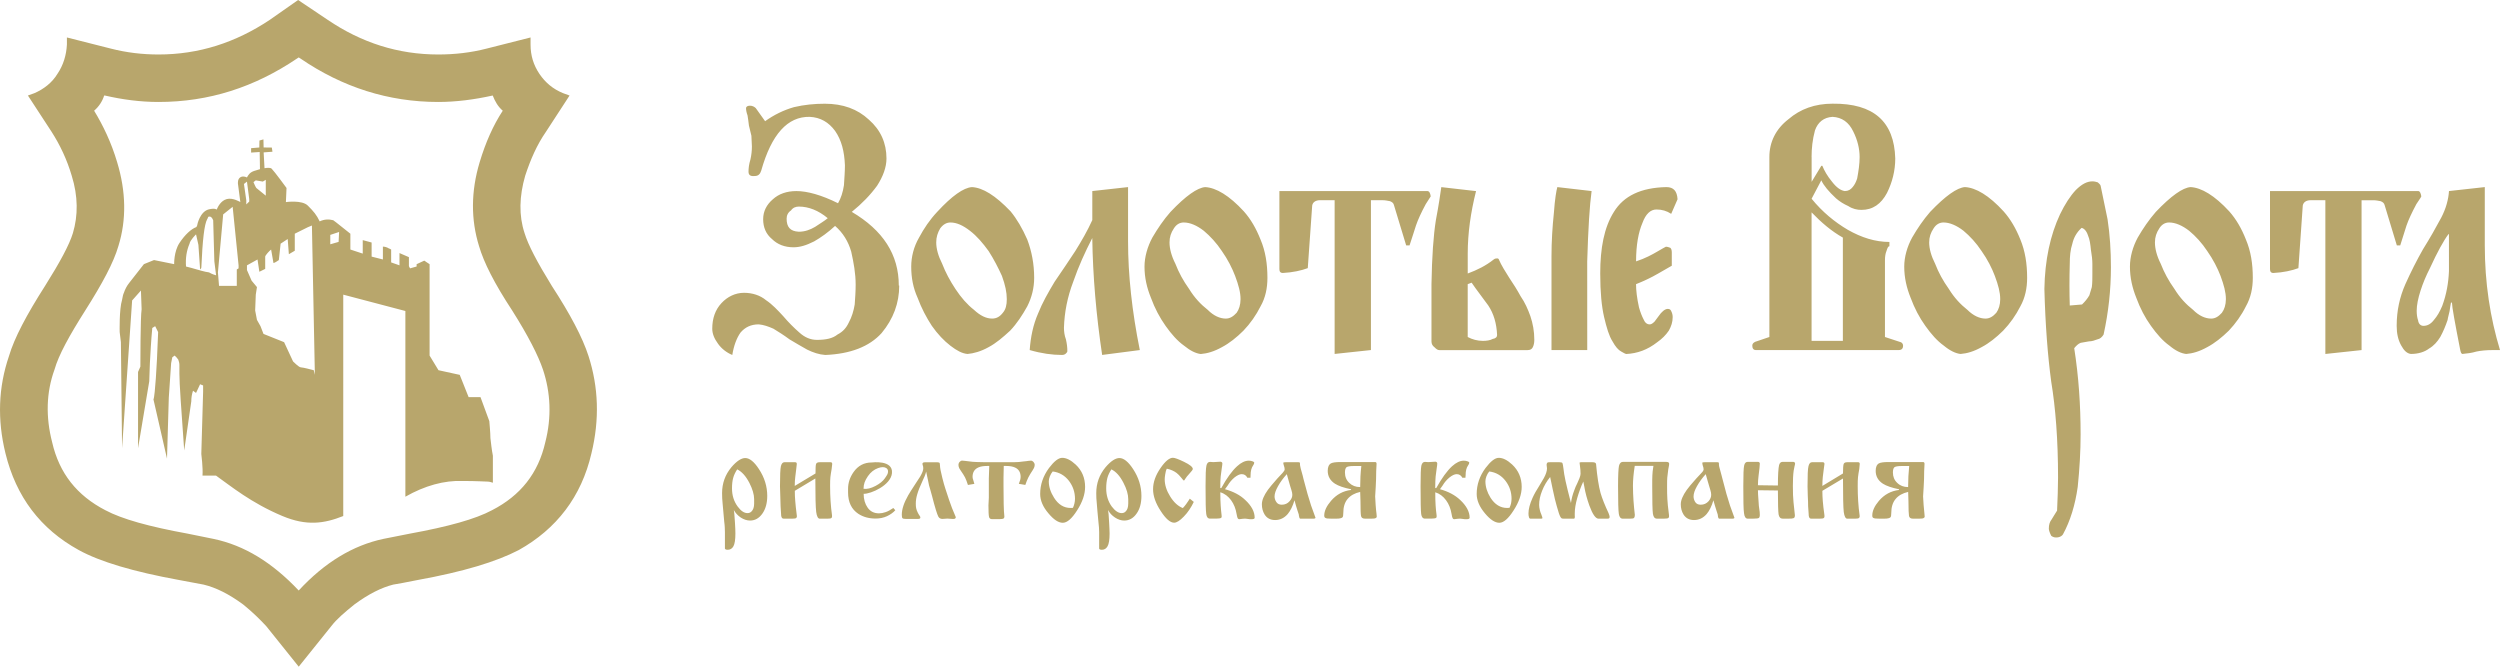 <?xml version="1.0" encoding="utf-8"?>
<!-- Generator: Adobe Illustrator 15.0.0, SVG Export Plug-In . SVG Version: 6.00 Build 0)  -->
<!DOCTYPE svg PUBLIC "-//W3C//DTD SVG 1.1//EN" "http://www.w3.org/Graphics/SVG/1.1/DTD/svg11.dtd">
<svg version="1.1" id="Слой_1" xmlns="http://www.w3.org/2000/svg" xmlns:xlink="http://www.w3.org/1999/xlink" x="0px" y="0px"
	 width="225px" height="60px" viewBox="-12.5 -2.5 225 60" enable-background="new -12.5 -2.5 225 60" xml:space="preserve">
<path fill="#B8A66C" d="M167.826,16.525c-1.313-1.439-2.505-2.137-3.481-2.187c-0.705,0.05-1.759,0.79-3.13,2.23
	c-0.613,0.704-1.142,1.483-1.623,2.313c-0.448,0.823-0.71,1.746-0.71,2.614c0,1.012,0.221,1.924,0.572,2.798
	c0.358,0.961,0.792,1.79,1.326,2.533c0.528,0.741,1.058,1.351,1.672,1.788c0.529,0.442,1.062,0.699,1.499,0.743
	c0.573-0.044,1.194-0.221,1.897-0.616c0.666-0.347,1.321-0.873,1.938-1.483c0.622-0.648,1.147-1.396,1.547-2.188
	c0.433-0.777,0.609-1.651,0.609-2.563c0-1.27-0.177-2.406-0.609-3.45C168.93,18.052,168.449,17.229,167.826,16.525z M167.167,25.651
	c-0.304,0.347-0.62,0.522-0.971,0.522c-0.526,0-1.097-0.257-1.63-0.786c-0.615-0.484-1.187-1.093-1.668-1.879
	c-0.531-0.741-0.931-1.482-1.236-2.27c-0.354-0.697-0.536-1.357-0.536-1.917c0-0.483,0.134-0.873,0.4-1.27
	c0.221-0.351,0.527-0.528,0.889-0.528c0.564,0,1.187,0.271,1.801,0.747c0.573,0.478,1.146,1.094,1.63,1.83
	c0.528,0.747,0.927,1.532,1.188,2.229c0.312,0.832,0.485,1.479,0.485,2.095C167.519,24.948,167.384,25.343,167.167,25.651z
	 M125.456,28.743c0.082-0.168,0.132-0.388,0.132-0.653c0-0.78-0.132-1.479-0.354-2.138c-0.219-0.608-0.482-1.219-0.878-1.79
	c-0.307-0.563-0.662-1.129-1.018-1.652c-0.348-0.564-0.703-1.092-0.963-1.704c-0.045-0.049-0.089-0.049-0.133-0.049
	c-0.089,0-0.178,0-0.305,0.094c-0.71,0.566-1.502,0.955-2.341,1.264v-1.791c0-1.83,0.265-3.708,0.748-5.625l-3.127-0.358
	c-0.088,0.615-0.222,1.578-0.488,2.973c-0.216,1.352-0.355,3.273-0.396,5.764v5.148c0,0.22,0.09,0.396,0.266,0.521
	c0.177,0.183,0.305,0.263,0.44,0.263h7.937C125.233,29.006,125.366,28.926,125.456,28.743z M121.845,28.003
	c-0.222,0.131-0.577,0.176-0.887,0.176c-0.482,0-0.965-0.131-1.364-0.348v-4.758l0.354-0.131c0.439,0.654,0.963,1.307,1.498,2.054
	c0.489,0.735,0.749,1.615,0.792,2.658C122.24,27.831,122.106,27.964,121.845,28.003z M37.162,23.228
	c-1.331-2.158-2.13-3.691-2.451-4.747c-0.526-1.581-0.478-3.316,0.056-5.165c0.483-1.471,1.064-2.795,1.869-3.955l2.124-3.263
	l-0.586-0.214c-0.905-0.369-1.598-0.951-2.13-1.741c-0.528-0.791-0.794-1.639-0.794-2.631v-0.64l-3.944,0.999
	c-1.43,0.369-2.873,0.533-4.365,0.533c-3.615,0-6.91-1.06-9.943-3.115L14.33-2.5l-2.553,1.789C8.688,1.345,5.389,2.404,1.768,2.404
	c-1.435,0-2.873-0.164-4.303-0.533l-3.943-0.999v0.64c-0.05,0.942-0.315,1.84-0.849,2.631c-0.477,0.79-1.221,1.371-2.074,1.741
	l-0.587,0.213l2.13,3.263c0.744,1.16,1.381,2.484,1.813,3.955c0.577,1.848,0.577,3.583,0.106,5.164
	c-0.322,1.057-1.176,2.639-2.504,4.748c-1.652,2.587-2.772,4.692-3.25,6.323c-0.954,2.798-1.065,5.698-0.315,8.753
	c0.955,3.9,3.139,6.802,6.599,8.704c1.914,1.054,4.947,1.95,8.99,2.687l2.241,0.42c1.114,0.266,2.283,0.849,3.566,1.793
	c0.848,0.687,1.542,1.373,2.073,1.948l2.924,3.646l2.929-3.646c0.478-0.629,1.226-1.262,2.075-1.948
	c1.28-0.945,2.445-1.527,3.504-1.793c0.377-0.048,1.126-0.207,2.235-0.42c4.055-0.736,7.032-1.633,9.058-2.687
	c3.404-1.902,5.64-4.804,6.543-8.704c0.743-3.054,0.637-5.955-0.26-8.753C39.93,27.871,38.811,25.761,37.162,23.228z M36.576,37.304
	c-0.634,2.795-2.229,4.795-4.792,6.114c-1.486,0.797-3.932,1.478-7.393,2.109l-2.391,0.474c-2.724,0.582-5.274,2.11-7.616,4.644
	c-2.396-2.533-4.893-4.062-7.665-4.644l-2.334-0.474c-3.467-0.632-5.912-1.311-7.405-2.109c-2.55-1.319-4.147-3.319-4.786-6.114
	c-0.587-2.269-0.537-4.484,0.211-6.539c0.373-1.316,1.332-3.054,2.769-5.323c1.542-2.428,2.556-4.323,2.982-5.796
	c0.737-2.372,0.688-4.905-0.111-7.543c-0.53-1.791-1.273-3.324-2.073-4.639c0.427-0.368,0.744-0.846,0.904-1.368h0.056
	c1.598,0.367,3.188,0.581,4.836,0.581c4.531,0,8.63-1.323,12.457-3.905l0.161-0.104l0.162,0.104
	c3.775,2.582,7.925,3.905,12.395,3.905c1.604,0,3.247-0.214,4.903-0.581c0.204,0.522,0.47,1,0.903,1.368
	c-0.859,1.313-1.541,2.847-2.08,4.638c-0.793,2.636-0.793,5.169-0.056,7.543c0.428,1.473,1.386,3.368,2.982,5.796
	c1.437,2.27,2.347,4.062,2.773,5.324C37.052,32.819,37.162,35.035,36.576,37.304z M62.348,39.709l0.051-0.451
	c0-0.108-0.051-0.158-0.145-0.158h-0.981c-0.178,0-0.284,0.048-0.327,0.158c-0.04,0.107-0.051,0.396-0.051,0.854l-1.868,1.122
	c0-0.32,0.018-0.583,0.046-0.804c0.021-0.221,0.049-0.462,0.088-0.72l0.05-0.45c0-0.109-0.044-0.159-0.145-0.159h-0.971
	c-0.144,0-0.249,0.108-0.314,0.35c-0.056,0.239-0.083,0.838-0.083,1.823c0,0.181,0.006,0.466,0.027,0.85
	c0.018,0.378,0.027,0.698,0.027,0.939l0.044,0.699c0,0.209,0.045,0.346,0.14,0.4c0.026,0.011,0.088,0.02,0.171,0.02h0.666
	c0.216,0,0.351-0.02,0.398-0.069c0.039-0.055,0.062-0.133,0.039-0.237c-0.067-0.542-0.117-0.973-0.138-1.282
	c-0.027-0.298-0.039-0.613-0.039-0.921l1.847-1.109c0,1.601,0.026,2.604,0.077,3.01c0.056,0.407,0.162,0.609,0.327,0.609h0.655
	c0.221,0,0.354-0.021,0.397-0.071c0.045-0.055,0.063-0.13,0.045-0.235c-0.116-0.824-0.172-1.701-0.172-2.637
	c0-0.346,0.005-0.611,0.026-0.798C62.259,40.253,62.29,40.012,62.348,39.709z M54.572,38.723c-0.354,0-0.775,0.274-1.253,0.834
	c-0.555,0.673-0.832,1.445-0.832,2.324c0,0.292,0.012,0.609,0.049,0.945c0.027,0.341,0.083,0.879,0.145,1.628
	c0.027,0.195,0.044,0.37,0.049,0.524c0.013,0.155,0.013,0.299,0.013,0.418v1.476c0.027,0.074,0.11,0.108,0.256,0.108
	c0.221,0,0.395-0.108,0.509-0.314c0.117-0.207,0.178-0.594,0.178-1.146c0-0.23-0.011-0.556-0.039-0.974
	c-0.026-0.426-0.044-0.673-0.055-0.777L53.545,43.4c0.14,0.267,0.351,0.491,0.623,0.678c0.276,0.177,0.554,0.271,0.838,0.271
	c0.447,0,0.814-0.21,1.107-0.624c0.29-0.407,0.439-0.944,0.439-1.593c0-0.852-0.249-1.659-0.749-2.417
	C55.366,39.045,54.954,38.723,54.572,38.723z M55.372,42.83c0,0.312-0.084,0.555-0.239,0.703c-0.101,0.104-0.222,0.147-0.36,0.147
	c-0.301,0-0.592-0.197-0.887-0.598c-0.339-0.462-0.506-1.005-0.506-1.631c0-0.363,0.033-0.673,0.105-0.934
	c0.071-0.266,0.195-0.516,0.361-0.775c0.404,0.193,0.771,0.593,1.093,1.208c0.282,0.549,0.433,1.05,0.433,1.479V42.83L55.372,42.83z
	 M160.625,42.945c-0.026-0.395-0.047-0.645-0.047-0.769c0-0.061,0.021-0.335,0.051-0.822c0.032-0.479,0.046-0.962,0.046-1.441
	l0.032-0.67c0-0.104-0.046-0.159-0.129-0.159h-3.126c-0.404,0-0.687,0.039-0.837,0.113c-0.205,0.108-0.303,0.337-0.303,0.679
	c0,0.488,0.219,0.878,0.651,1.158c0.32,0.202,0.805,0.368,1.448,0.5v0.062c-0.715,0.087-1.32,0.411-1.809,0.981
	c-0.398,0.469-0.597,0.912-0.597,1.325c0,0.109,0.032,0.188,0.105,0.215c0.076,0.048,0.257,0.063,0.538,0.063h0.438
	c0.296,0,0.479-0.042,0.556-0.125c0.051-0.05,0.072-0.177,0.072-0.379c0-0.537,0.132-0.962,0.394-1.271
	c0.257-0.312,0.633-0.521,1.126-0.632l0.026,0.817c0,0.751,0.024,1.199,0.051,1.352c0.038,0.162,0.152,0.237,0.346,0.237h0.585
	c0.183,0,0.31-0.011,0.377-0.048c0.067-0.031,0.102-0.082,0.102-0.142c0-0.05-0.011-0.132-0.023-0.269
	C160.68,43.592,160.657,43.331,160.625,42.945z M159.231,41.337c-0.394,0-0.723-0.126-0.976-0.374
	c-0.266-0.246-0.393-0.56-0.393-0.94c0-0.229,0.042-0.384,0.13-0.466c0.089-0.076,0.321-0.116,0.693-0.116h0.643
	C159.264,40.051,159.231,40.678,159.231,41.337z M31.539,35.403l-0.794-2.159h-1.069l-0.8-2.007l-1.912-0.418l-0.8-1.317v-8.226
	l-0.316-0.209c-0.055-0.054-0.166-0.109-0.166-0.109l-0.686,0.318v0.209l-0.588,0.166c0,0-0.105-0.166-0.105-0.215v-0.792
	l-0.849-0.368v1.104l-0.75-0.263v-1.159c-0.105-0.049-0.16-0.101-0.211-0.101c-0.161-0.108-0.377-0.162-0.532-0.162v1.157
	l-1.015-0.257v-1.269l-0.799-0.215v1.214l-1.113-0.367v-1.423c-0.212-0.16-1.438-1.16-1.543-1.214c-0.376-0.1-0.798-0.1-1.22,0.104
	c-0.272-0.577-0.544-0.9-1.07-1.423c-0.527-0.522-1.969-0.313-1.969-0.313l0.056-1.271c0,0-1.099-1.504-1.338-1.735
	c-0.101-0.099-0.359-0.094-0.643-0.044c-0.023-0.501-0.078-1.423-0.078-1.423l0.794-0.06l-0.058-0.374l-0.738-0.009l-0.016-0.728
	l-0.361,0.104l-0.01,0.626l-0.739,0.061v0.397l0.772-0.052c0,0,0.017,1.072,0.025,1.545c-0.215,0.062-0.415,0.12-0.542,0.165
	c-0.372,0.137-0.483,0.324-0.633,0.582c0,0-0.227-0.137-0.482-0.067c-0.405,0.126-0.322,0.648-0.322,0.648l0.212,1.633
	c0,0-0.677-0.418-1.22-0.27c-0.542,0.153-0.799,0.692-0.91,0.951c0,0-0.105-0.159-0.692-0.028c-0.815,0.188-1.065,1.402-1.065,1.456
	c-0.045,0.056-0.045,0.154-0.101,0.154c-0.427,0.159-0.987,0.654-1.497,1.428c-0.504,0.774-0.471,1.896-0.471,1.896l-1.813-0.368
	l-0.91,0.368l-1.321,1.687c-0.215,0.264-0.376,0.583-0.481,0.896c-0.057,0.104-0.112,0.32-0.163,0.631
	c-0.266,0.847-0.215,2.901-0.215,2.901l0.11,0.901l0.105,9.544l0.905-13.292l0.793-0.894l0.062,1.686
	c-0.112,0.631-0.112,5.165-0.112,5.165l-0.21,0.478v6.857l1.009-6.018l0.057-1.632c0.055-0.953,0.104-2.006,0.215-3.165l0.26-0.164
	l0.267,0.533l-0.106,2.479c0,0-0.161,3.271-0.315,3.581l1.22,5.33l0.161-5.484l0.21-3.11l0.106-0.528L3.219,29.5
	c0,0,0.055,0.048,0.162,0.159c0.056,0.048,0.111,0.16,0.165,0.211c0.056,0.159,0.1,0.315,0.1,0.471v0.79
	c0,0.903,0.166,3.167,0.433,6.913l0.638-4.428c0-0.319,0.049-0.638,0.154-0.952l0.272,0.201l0.365-0.783L5.78,32.19v0.577
	l-0.162,5.591c0,0,0.162,1.267,0.107,1.948h1.219c1.332,0.944,3.156,2.456,5.975,3.637c2.181,0.914,3.748,0.684,5.474,0V24.018
	l5.591,1.472v16.714c1.753-1,3.505-1.479,5.157-1.416c1.275,0,2.025,0.056,2.235,0.056c0.161,0,0.317,0.05,0.483,0.101v-2.431
	c-0.111-0.572-0.164-1.104-0.221-1.582C31.641,36.512,31.539,35.403,31.539,35.403z M6.311,22.014l-0.316-0.055
	c-0.482-0.105-1.07-0.307-1.753-0.473c-0.055-0.742,0.045-1.416,0.316-2.054c0.05-0.319,0.586-0.841,0.586-0.841l0.212,0.946
	l0.154,2.213c0.057-0.049,0.113-0.099,0.113-0.209c0.105-2.429,0.265-3.854,0.526-4.319c0.056-0.06,0.056-0.164,0.11-0.218
	c0.211-0.052,0.315,0.053,0.428,0.317l0.104,3.692l0.157,1.264C6.577,22.179,6.415,22.067,6.311,22.014z M8.973,21.652l-0.162,0.099
	v1.478H7.213l-0.1-1.213l0.472-5.221l0.854-0.682l0.533,5.268V21.652L8.973,21.652z M10.52,13.732l0.634,0.11l0.266-0.159v1.426
	l-0.849-0.69c-0.105-0.152-0.161-0.313-0.259-0.527L10.52,13.732z M9.455,14.058l0.271-0.214l0.205,1.577v0.219l-0.265,0.258v-0.368
	L9.455,14.058z M15.737,30.819c-0.432-0.104-0.805-0.219-1.175-0.26c-0.161,0-0.688-0.53-0.688-0.53l-0.805-1.734l-1.855-0.743
	l-0.268-0.693l-0.321-0.57l-0.161-0.847l0.056-1.423l0.105-0.681l-0.483-0.582l-0.416-0.951v-0.424l0.95-0.527l0.166,1.105
	l0.526-0.259v-1.104c0-0.109,0.378-0.527,0.532-0.637l0.212,1.214c0.104,0,0.482-0.265,0.482-0.265
	c0.05-0.477,0.105-0.998,0.162-1.478l0.637-0.418l0.104,1.367l0.533-0.313v-1.533l1.171-0.582l0.371-0.154l0.266,13.437
	L15.737,30.819z M17.975,19.271l-0.75,0.216v-0.846l0.794-0.264L17.975,19.271z M145.511,29.006h12.868
	c0.264,0,0.397-0.13,0.397-0.39c0-0.132-0.048-0.22-0.173-0.307l-1.457-0.479v-6.899c0-0.347,0.044-0.609,0.133-0.83
	c0.09-0.264,0.135-0.435,0.268-0.435v-0.391c-1.283,0-2.514-0.395-3.743-1.093c-1.194-0.703-2.298-1.615-3.26-2.796l0.873-1.655
	c0.224,0.48,0.667,1.006,1.32,1.615c0.354,0.309,0.709,0.521,1.104,0.698c0.393,0.258,0.797,0.346,1.191,0.346
	c1.015,0,1.764-0.522,2.297-1.525c0.478-0.957,0.744-2.012,0.744-3.1c-0.09-3.319-1.938-4.973-5.641-4.934
	c-1.589,0-2.907,0.482-3.967,1.396c-1.143,0.879-1.721,2.055-1.721,3.407V27.83l-1.279,0.434c-0.171,0.09-0.259,0.177-0.259,0.353
	C145.206,28.876,145.339,29.006,145.511,29.006z M150.542,11.637c0-0.787,0.081-1.572,0.305-2.402
	c0.256-0.735,0.794-1.175,1.587-1.219c0.837,0.045,1.46,0.483,1.853,1.307c0.397,0.787,0.579,1.577,0.579,2.314
	c0,0.608-0.097,1.268-0.222,1.927c-0.097,0.303-0.223,0.561-0.405,0.774c-0.177,0.221-0.394,0.357-0.705,0.357
	c-0.354-0.044-0.743-0.308-1.144-0.83c-0.438-0.527-0.703-1.011-0.881-1.445h-0.089l-0.874,1.445v-2.229H150.542z M150.542,16.613
	c0.874,0.91,1.801,1.703,2.816,2.27v9.296h-2.816V16.613z M130.349,21.025c0.088-2.974,0.221-5.066,0.395-6.33l-3.084-0.357
	c-0.088,0.313-0.22,1.05-0.31,2.313c-0.132,1.268-0.216,2.578-0.216,3.933v8.422h3.217L130.349,21.025L130.349,21.025z
	 M176.556,14.214c-0.043-0.134-0.177-0.221-0.259-0.303c-0.134-0.044-0.304-0.089-0.482-0.089c-0.488,0-0.97,0.258-1.497,0.786
	c-0.489,0.521-0.974,1.263-1.417,2.183c-0.874,1.872-1.362,4.098-1.406,6.718c0.086,3.273,0.304,6.027,0.615,8.34
	c0.39,2.357,0.615,5.237,0.615,8.635c0,0.926-0.043,1.926-0.088,2.974c-0.176,0.309-0.35,0.53-0.482,0.779
	c-0.177,0.222-0.26,0.486-0.26,0.836c0,0.089,0.038,0.303,0.215,0.648c0.178,0.14,0.352,0.176,0.615,0.14
	c0.222-0.046,0.355-0.14,0.441-0.266c0.664-1.219,1.102-2.658,1.33-4.279c0.17-1.651,0.259-3.226,0.259-4.708
	c0-2.664-0.177-5.239-0.575-7.771c0.183-0.221,0.357-0.395,0.575-0.481c0.218-0.046,0.478-0.089,0.75-0.133
	c0.26,0,0.527-0.089,0.749-0.176c0.259-0.045,0.437-0.216,0.571-0.44c0.438-2.002,0.659-4.01,0.659-6.065
	c0-1.439-0.088-2.924-0.304-4.313L176.556,14.214z M175.814,22.026c0,0.521,0,0.953-0.05,1.312c-0.082,0.304-0.177,0.561-0.22,0.737
	c-0.174,0.307-0.396,0.571-0.661,0.828l-1.104,0.094c-0.038-1.187-0.038-2.449,0-3.758c0-0.654,0.051-1.264,0.229-1.792
	c0.127-0.563,0.396-1.043,0.836-1.438c0.212,0.043,0.438,0.264,0.565,0.653c0.178,0.396,0.222,0.835,0.272,1.313
	c0.082,0.479,0.132,0.913,0.132,1.264V22.026L175.814,22.026z M211.131,19.584v-5.246l-3.223,0.357
	c-0.044,0.735-0.265,1.571-0.698,2.396c-0.489,0.918-1.011,1.834-1.637,2.839c-0.57,1.001-1.096,2.05-1.589,3.143
	c-0.518,1.177-0.783,2.401-0.783,3.754c0,0.696,0.131,1.264,0.395,1.746c0.26,0.486,0.536,0.742,0.884,0.783
	c0.653,0,1.229-0.174,1.63-0.482c0.443-0.26,0.746-0.611,1.014-1.044c0.264-0.477,0.48-1.003,0.659-1.528
	c0.037-0.263,0.126-0.526,0.178-0.79c0.044-0.295,0.081-0.563,0.128-0.779h0.087c0,0.34,0.259,1.792,0.748,4.274
	c0.051,0.222,0.088,0.307,0.178,0.35c0.443-0.043,0.838-0.085,1.277-0.217c0.397-0.082,0.881-0.133,1.458-0.133h0.664
	C211.612,26.084,211.131,22.943,211.131,19.584z M207.906,21.899c-0.043,1.044-0.221,2.093-0.606,3.135
	c-0.223,0.527-0.446,0.917-0.751,1.268c-0.265,0.348-0.578,0.525-0.934,0.525c-0.259,0-0.443-0.178-0.485-0.484
	c-0.09-0.259-0.128-0.567-0.128-0.868c0-0.526,0.128-1.138,0.353-1.835c0.215-0.661,0.482-1.309,0.84-2.007
	c0.659-1.438,1.237-2.486,1.667-3.059h0.043L207.906,21.899L207.906,21.899z M71.366,26.827c0.52,0.741,1.102,1.352,1.673,1.788
	c0.571,0.441,1.055,0.699,1.536,0.742c0.533-0.045,1.197-0.219,1.901-0.615c0.659-0.348,1.275-0.873,1.937-1.483
	c0.615-0.648,1.099-1.396,1.541-2.188c0.396-0.777,0.621-1.651,0.621-2.563c0-1.27-0.227-2.406-0.621-3.451
	c-0.443-1.005-0.926-1.829-1.497-2.531c-1.37-1.439-2.512-2.137-3.479-2.187c-0.752,0.05-1.807,0.79-3.132,2.23
	c-0.661,0.703-1.188,1.483-1.631,2.313c-0.478,0.823-0.705,1.746-0.705,2.613c0,1.013,0.178,1.925,0.572,2.799
	C70.439,25.256,70.883,26.084,71.366,26.827z M72.119,18.052c0.262-0.351,0.566-0.528,0.92-0.528c0.571,0,1.144,0.271,1.759,0.747
	c0.622,0.477,1.148,1.094,1.681,1.83c0.478,0.746,0.877,1.532,1.194,2.229c0.304,0.832,0.438,1.479,0.438,2.095
	c0,0.522-0.09,0.917-0.354,1.225c-0.266,0.347-0.571,0.522-0.964,0.522c-0.533,0-1.066-0.257-1.636-0.787
	c-0.615-0.483-1.149-1.092-1.67-1.879c-0.488-0.741-0.888-1.482-1.192-2.269c-0.355-0.698-0.534-1.357-0.534-1.917
	C71.759,18.839,71.888,18.449,72.119,18.052z M188.135,16.525c-1.325-1.439-2.512-2.137-3.482-2.187
	c-0.704,0.05-1.759,0.79-3.127,2.23c-0.616,0.704-1.149,1.483-1.629,2.313c-0.444,0.823-0.702,1.746-0.702,2.614
	c0,1.012,0.219,1.924,0.568,2.798c0.354,0.961,0.788,1.79,1.321,2.533c0.532,0.741,1.059,1.351,1.674,1.788
	c0.523,0.442,1.054,0.699,1.503,0.743c0.567-0.044,1.188-0.221,1.893-0.616c0.659-0.347,1.318-0.873,1.941-1.483
	c0.611-0.648,1.145-1.396,1.536-2.188c0.443-0.777,0.621-1.651,0.621-2.563c0-1.27-0.178-2.406-0.621-3.45
	C189.235,18.052,188.755,17.229,188.135,16.525z M187.47,25.651c-0.309,0.347-0.614,0.522-0.964,0.522
	c-0.534,0-1.102-0.257-1.629-0.786c-0.616-0.484-1.193-1.093-1.675-1.879c-0.532-0.741-0.926-1.482-1.237-2.27
	c-0.351-0.697-0.521-1.357-0.521-1.917c0-0.483,0.132-0.873,0.394-1.27c0.218-0.351,0.526-0.528,0.882-0.528
	c0.563,0,1.188,0.271,1.802,0.747c0.58,0.478,1.149,1.094,1.633,1.83c0.525,0.747,0.925,1.532,1.192,2.229
	c0.306,0.832,0.483,1.479,0.483,2.095C187.826,24.948,187.693,25.343,187.47,25.651z M203.521,19.584
	c0.216-0.658,0.395-1.268,0.565-1.789c0.181-0.521,0.49-1.182,0.887-1.925c0.221-0.352,0.396-0.565,0.445-0.696
	c-0.049-0.307-0.139-0.478-0.272-0.478H191.8v7.022c0,0.226,0.087,0.35,0.305,0.35c0.882-0.043,1.68-0.221,2.251-0.435l0.393-5.631
	c0.054-0.307,0.316-0.484,0.712-0.484h1.321v13.839l3.259-0.349V15.521h1.054c0.225,0,0.445,0.044,0.668,0.087
	c0.215,0.089,0.306,0.183,0.354,0.352l1.098,3.625H203.521L203.521,19.584z M154.835,39.709l0.041-0.451
	c0-0.108-0.041-0.158-0.143-0.158h-0.986c-0.171,0-0.271,0.048-0.316,0.158c-0.04,0.107-0.062,0.396-0.062,0.854l-1.856,1.122
	c0-0.32,0.016-0.583,0.038-0.804c0.025-0.221,0.056-0.462,0.09-0.72l0.06-0.45c0-0.109-0.054-0.159-0.149-0.159h-0.977
	c-0.144,0-0.25,0.108-0.31,0.35c-0.065,0.239-0.087,0.838-0.087,1.823c0,0.181,0.006,0.466,0.022,0.85
	c0.022,0.378,0.031,0.698,0.031,0.939l0.049,0.699c0,0.209,0.039,0.346,0.134,0.4c0.032,0.011,0.091,0.02,0.178,0.02h0.658
	c0.221,0,0.355-0.02,0.4-0.069c0.05-0.055,0.067-0.133,0.05-0.237c-0.077-0.542-0.126-0.973-0.149-1.282
	c-0.024-0.298-0.038-0.613-0.038-0.921l1.856-1.109c0,1.601,0.021,2.604,0.069,3.01c0.053,0.407,0.164,0.609,0.323,0.609h0.659
	c0.216,0,0.353-0.021,0.396-0.071c0.048-0.055,0.067-0.13,0.048-0.235c-0.116-0.824-0.17-1.701-0.17-2.637
	c0-0.346,0.006-0.611,0.027-0.798C154.74,40.253,154.778,40.012,154.835,39.709z M104.818,40.621l-0.078-0.324l-0.177-0.636
	c-0.038-0.154-0.055-0.248-0.062-0.303c-0.006-0.055-0.006-0.116-0.006-0.205c-0.019-0.036-0.063-0.054-0.144-0.054h-1.126
	c-0.15,0-0.229,0.018-0.229,0.054c0,0.065,0.019,0.145,0.046,0.227c0.026,0.083,0.045,0.154,0.06,0.209
	c0.013,0.055,0.017,0.116,0.017,0.154c0,0.076-0.059,0.181-0.186,0.318c-0.278,0.293-0.44,0.468-0.479,0.512
	c-0.439,0.498-0.721,0.84-0.847,1.017c-0.357,0.5-0.539,0.934-0.539,1.293c0,0.354,0.084,0.654,0.243,0.92
	c0.212,0.336,0.528,0.501,0.95,0.501c0.443,0,0.825-0.185,1.136-0.544c0.243-0.292,0.444-0.697,0.607-1.234l0.135,0.492l0.133,0.429
	c0.027,0.109,0.072,0.227,0.118,0.356c0.004,0.072,0.016,0.148,0.043,0.242c0.018,0.094,0.057,0.137,0.106,0.137h1.132
	c0.145,0,0.223-0.026,0.223-0.087c-0.135-0.37-0.268-0.724-0.398-1.1C105.296,42.396,105.073,41.606,104.818,40.621z M103.57,42.6
	c-0.182,0.215-0.421,0.324-0.71,0.324c-0.222,0-0.387-0.083-0.487-0.237c-0.111-0.159-0.163-0.335-0.163-0.51
	c0-0.248,0.105-0.555,0.316-0.929c0.211-0.373,0.472-0.729,0.787-1.075l0.163,0.581l0.139,0.488
	c0.032,0.098,0.072,0.227,0.116,0.377c0.05,0.153,0.077,0.292,0.077,0.413C103.811,42.238,103.727,42.419,103.57,42.6z
	 M137.457,39.069h-3.904c-0.165,0-0.284,0.119-0.344,0.354c-0.05,0.23-0.084,0.842-0.084,1.83c0,1.378,0.023,2.214,0.071,2.506
	c0.043,0.28,0.163,0.422,0.354,0.422h0.645c0.204,0,0.334-0.021,0.371-0.071c0.042-0.055,0.07-0.142,0.07-0.265
	c-0.051-0.433-0.09-0.856-0.121-1.274c-0.026-0.423-0.05-0.872-0.05-1.358c0-0.519,0.057-1.123,0.162-1.785h1.681
	c-0.064,0.375-0.089,0.671-0.096,0.869c-0.012,0.202-0.012,0.518-0.012,0.954c0,1.363,0.019,2.199,0.062,2.49
	c0.046,0.298,0.162,0.438,0.366,0.438h0.635c0.223,0,0.356-0.02,0.4-0.071c0.048-0.054,0.066-0.131,0.048-0.237
	c-0.088-0.67-0.136-1.153-0.148-1.445c-0.023-0.296-0.026-0.691-0.026-1.196c0-0.386,0.005-0.631,0.018-0.751
	c0.018-0.117,0.037-0.358,0.088-0.734c0.02-0.104,0.039-0.23,0.069-0.366c0.007-0.051,0.012-0.094,0.012-0.138
	C137.728,39.128,137.634,39.069,137.457,39.069z M100.947,19.059c-0.398-1.006-0.876-1.83-1.497-2.532
	c-1.32-1.438-2.508-2.137-3.482-2.187c-0.699,0.05-1.759,0.79-3.122,2.231c-0.622,0.703-1.149,1.483-1.636,2.313
	c-0.439,0.823-0.705,1.746-0.705,2.614c0,1.012,0.222,1.925,0.577,2.798c0.35,0.961,0.795,1.79,1.32,2.533
	c0.527,0.741,1.054,1.35,1.675,1.79c0.532,0.439,1.054,0.696,1.496,0.742c0.571-0.046,1.189-0.22,1.898-0.616
	c0.66-0.346,1.326-0.874,1.936-1.484c0.622-0.648,1.144-1.396,1.541-2.188c0.445-0.778,0.62-1.652,0.62-2.564
	C101.568,21.239,101.392,20.103,100.947,19.059z M98.797,25.651c-0.317,0.347-0.621,0.522-0.977,0.522
	c-0.526,0-1.102-0.257-1.623-0.786c-0.623-0.484-1.194-1.093-1.676-1.879c-0.531-0.741-0.932-1.482-1.236-2.27
	c-0.354-0.697-0.528-1.357-0.528-1.917c0-0.483,0.128-0.873,0.395-1.27c0.22-0.351,0.527-0.528,0.882-0.528
	c0.577,0,1.193,0.271,1.807,0.747c0.571,0.478,1.145,1.094,1.631,1.83c0.527,0.747,0.921,1.532,1.188,2.229
	c0.311,0.832,0.489,1.479,0.489,2.095C99.146,24.948,99.013,25.343,98.797,25.651z M136.583,16.354c0.487,0,0.924,0.126,1.324,0.392
	l0.573-1.314c-0.046-0.735-0.355-1.093-1.009-1.093c-2.289,0.05-3.836,0.79-4.719,2.23c-0.883,1.396-1.231,3.27-1.231,5.544
	c0,1.697,0.125,2.96,0.349,3.927c0.228,0.962,0.445,1.703,0.756,2.183c0.261,0.478,0.526,0.783,0.786,0.916
	c0.224,0.133,0.399,0.221,0.438,0.221c1.016-0.044,1.942-0.39,2.786-1.05c0.438-0.306,0.787-0.653,1.055-1.048
	c0.222-0.39,0.35-0.781,0.35-1.221c0-0.176-0.036-0.345-0.126-0.528c-0.05-0.125-0.134-0.213-0.312-0.213
	c-0.259,0-0.565,0.264-0.827,0.652c-0.134,0.177-0.268,0.351-0.362,0.486c-0.176,0.175-0.304,0.257-0.438,0.257
	c-0.266,0-0.439-0.17-0.571-0.483c-0.134-0.26-0.272-0.606-0.396-1.044c-0.183-0.83-0.266-1.526-0.266-2.094
	c0.215-0.093,0.57-0.22,1.098-0.481c0.48-0.22,1.197-0.65,2.12-1.178v-1.182c0-0.22-0.044-0.352-0.133-0.43
	c-0.132-0.048-0.266-0.098-0.397-0.098c-0.084,0.05-0.352,0.176-0.786,0.443c-0.445,0.26-1.065,0.604-1.899,0.876
	c0-1.484,0.216-2.622,0.571-3.453C135.616,16.746,136.053,16.354,136.583,16.354z M97.748,41.528l0.238-0.324
	c0.164-0.285,0.377-0.526,0.616-0.731c0.249-0.195,0.466-0.3,0.648-0.3c0.232,0,0.405,0.108,0.511,0.326h0.282l0.01-0.23
	c0-0.377,0.078-0.669,0.234-0.891c0.061-0.08,0.093-0.17,0.093-0.241c0-0.044-0.055-0.088-0.154-0.12
	c-0.1-0.039-0.212-0.057-0.333-0.057c-0.34,0-0.693,0.168-1.056,0.503c-0.454,0.413-0.926,1.06-1.419,1.961h-0.094
	c0-0.439,0.011-0.785,0.039-1.051c0.027-0.255,0.061-0.497,0.095-0.719c0.032-0.222,0.055-0.363,0.055-0.436
	c0-0.082-0.049-0.137-0.144-0.16c-0.012-0.012-0.05-0.012-0.117,0l-0.554,0.032l-0.294-0.02c-0.172,0-0.278,0.115-0.327,0.344
	c-0.055,0.235-0.077,0.84-0.077,1.846c0,1.387,0.017,2.214,0.062,2.501c0.033,0.28,0.149,0.416,0.345,0.416h0.527
	c0.266,0,0.427-0.026,0.489-0.085c0.032-0.039,0.038-0.104,0.021-0.223c-0.031-0.273-0.066-0.565-0.082-0.871
	c-0.023-0.313-0.034-0.709-0.034-1.193c0.395,0.119,0.71,0.364,0.973,0.718c0.248,0.344,0.416,0.757,0.493,1.239
	c0.032,0.186,0.066,0.312,0.093,0.372c0.033,0.063,0.083,0.094,0.156,0.094c0.023,0,0.082-0.004,0.177-0.022
	c0.1-0.02,0.222-0.026,0.383-0.026l0.395,0.05h0.145c0.183,0,0.277-0.043,0.277-0.133c0-0.538-0.284-1.077-0.854-1.603
	C99.112,42.056,98.497,41.737,97.748,41.528z M111.308,42.945c-0.03-0.395-0.044-0.645-0.044-0.769c0-0.061,0.014-0.335,0.05-0.822
	c0.027-0.479,0.044-0.962,0.044-1.441l0.033-0.67c0-0.104-0.044-0.159-0.127-0.159h-3.13c-0.408,0-0.685,0.039-0.835,0.113
	c-0.205,0.108-0.304,0.337-0.304,0.679c0,0.488,0.222,0.878,0.653,1.158c0.321,0.202,0.799,0.368,1.447,0.5v0.062
	c-0.715,0.087-1.315,0.411-1.803,0.981c-0.403,0.469-0.611,0.912-0.611,1.325c0,0.109,0.039,0.188,0.113,0.215
	c0.072,0.048,0.25,0.063,0.527,0.063h0.448c0.294,0,0.482-0.042,0.56-0.125c0.045-0.05,0.068-0.177,0.068-0.379
	c0-0.537,0.127-0.962,0.389-1.271c0.26-0.312,0.638-0.521,1.131-0.632l0.027,0.817c0,0.751,0.018,1.199,0.05,1.352
	c0.039,0.162,0.151,0.237,0.352,0.237h0.582c0.185,0,0.312-0.011,0.378-0.048c0.069-0.031,0.102-0.082,0.102-0.142
	c0-0.05-0.013-0.132-0.023-0.269C111.364,43.592,111.336,43.331,111.308,42.945z M109.916,41.337c-0.395,0-0.724-0.126-0.981-0.374
	c-0.263-0.246-0.39-0.56-0.39-0.94c0-0.229,0.046-0.384,0.132-0.466c0.091-0.076,0.317-0.116,0.694-0.116h0.649
	C109.949,40.051,109.916,40.678,109.916,41.337z M132.268,43.677c-0.326-0.692-0.567-1.297-0.719-1.809
	c-0.167-0.609-0.304-1.479-0.403-2.599c-0.016-0.116-0.119-0.169-0.324-0.169h-1.029c-0.082,0-0.131,0.018-0.131,0.055
	c0,0.054,0.017,0.168,0.043,0.347c0.027,0.169,0.045,0.386,0.045,0.645c0,0.104-0.039,0.235-0.1,0.397
	c-0.069,0.166-0.126,0.314-0.193,0.447c-0.112,0.213-0.202,0.426-0.276,0.646c-0.146,0.372-0.242,0.753-0.296,1.133
	c-0.233-0.896-0.394-1.558-0.488-1.989c-0.094-0.443-0.156-0.802-0.183-1.09c-0.035-0.285-0.068-0.462-0.095-0.514
	c-0.028-0.05-0.116-0.077-0.272-0.077h-0.86c-0.112,0-0.178,0.011-0.204,0.027c-0.027,0.016-0.052,0.048-0.069,0.091
	c-0.011,0.051-0.021,0.085-0.021,0.117c0,0.045,0.011,0.114,0.025,0.207c0,0.02,0,0.065,0.012,0.113
	c0,0.237-0.096,0.529-0.284,0.875c-0.076,0.142-0.215,0.379-0.421,0.708c-0.238,0.37-0.444,0.731-0.604,1.088
	c-0.238,0.54-0.358,0.99-0.358,1.38c0,0.131,0.01,0.246,0.044,0.34c0.022,0.094,0.076,0.137,0.144,0.137h0.953
	c0.077,0,0.114-0.021,0.114-0.07c0-0.006-0.008-0.056-0.027-0.114c-0.028-0.063-0.044-0.122-0.071-0.196
	c-0.067-0.156-0.111-0.285-0.129-0.376c-0.043-0.177-0.069-0.338-0.069-0.483c0-0.407,0.089-0.836,0.271-1.282
	c0.178-0.448,0.417-0.857,0.721-1.229c0.157,0.781,0.303,1.445,0.428,1.989c0.101,0.418,0.222,0.828,0.354,1.258
	c0.083,0.253,0.165,0.414,0.251,0.471c0.032,0.022,0.116,0.031,0.238,0.031h0.854c0.051,0,0.084-0.031,0.09-0.103
	c0.009-0.066,0.009-0.118,0-0.16v-0.23c0-0.379,0.071-0.821,0.219-1.358c0.152-0.52,0.328-1.021,0.55-1.493l0.089,0.451
	c0.095,0.57,0.251,1.136,0.455,1.708c0.288,0.79,0.566,1.185,0.824,1.185h0.749c0.116,0,0.188-0.009,0.206-0.033
	c0.025-0.026,0.045-0.064,0.045-0.125c0-0.063-0.02-0.116-0.034-0.167C132.312,43.792,132.29,43.735,132.268,43.677z
	 M116.265,15.173c-0.044-0.307-0.133-0.478-0.309-0.478h-13.311v7.022c0,0.225,0.088,0.35,0.314,0.35
	c0.872-0.044,1.675-0.221,2.241-0.435l0.397-5.631c0.05-0.307,0.312-0.484,0.711-0.484h1.309v13.838l3.267-0.35V15.519h1.065
	c0.216,0,0.432,0.045,0.653,0.088c0.221,0.089,0.311,0.183,0.354,0.352l1.099,3.625h0.305c0.226-0.658,0.404-1.269,0.578-1.789
	c0.176-0.522,0.481-1.182,0.881-1.925C116.044,15.521,116.176,15.305,116.265,15.173z M122.389,38.705
	c-0.337,0-0.731,0.308-1.192,0.917c-0.527,0.714-0.795,1.495-0.795,2.335c0,0.578,0.251,1.16,0.749,1.75
	c0.471,0.564,0.901,0.843,1.293,0.843c0.377,0,0.809-0.37,1.285-1.121c0.479-0.74,0.724-1.449,0.724-2.109
	c0-0.801-0.289-1.478-0.855-2.009C123.159,38.903,122.76,38.705,122.389,38.705z M123.493,42.814
	c-0.032,0.131-0.077,0.262-0.139,0.39c-0.057,0.012-0.121,0.012-0.215,0.012c-0.599,0-1.104-0.309-1.493-0.921
	c-0.305-0.491-0.459-0.986-0.459-1.479c0-0.128,0.027-0.276,0.089-0.441c0.065-0.167,0.144-0.311,0.257-0.443
	c0.596,0.074,1.093,0.359,1.468,0.852c0.36,0.475,0.539,1.008,0.539,1.617C123.537,42.534,123.521,42.671,123.493,42.814z
	 M117.098,41.528l0.232-0.324c0.167-0.285,0.373-0.526,0.622-0.731c0.246-0.195,0.461-0.3,0.649-0.3
	c0.227,0,0.398,0.108,0.511,0.326h0.276l0.018-0.23c0-0.377,0.07-0.669,0.227-0.891c0.063-0.08,0.1-0.17,0.1-0.241
	c0-0.044-0.055-0.088-0.155-0.12c-0.105-0.039-0.216-0.057-0.338-0.057c-0.339,0-0.682,0.168-1.056,0.503
	c-0.448,0.413-0.92,1.06-1.42,1.961h-0.095c0-0.439,0.018-0.785,0.039-1.051c0.032-0.255,0.066-0.497,0.095-0.719
	c0.036-0.222,0.05-0.363,0.05-0.436c0-0.082-0.039-0.137-0.133-0.16c-0.018-0.012-0.055-0.012-0.122,0l-0.556,0.032l-0.295-0.02
	c-0.168,0-0.274,0.115-0.326,0.344c-0.049,0.235-0.07,0.84-0.07,1.846c0,1.387,0.019,2.214,0.055,2.501
	c0.035,0.28,0.153,0.416,0.345,0.416h0.527c0.273,0,0.436-0.026,0.491-0.085c0.025-0.039,0.043-0.104,0.025-0.223
	c-0.037-0.273-0.07-0.565-0.088-0.871c-0.022-0.313-0.032-0.709-0.032-1.193c0.388,0.119,0.711,0.364,0.971,0.718
	c0.254,0.344,0.419,0.757,0.497,1.239c0.031,0.186,0.061,0.312,0.093,0.372c0.033,0.063,0.077,0.094,0.149,0.094
	c0.029,0,0.085-0.004,0.185-0.022c0.095-0.02,0.228-0.026,0.376-0.026l0.4,0.05h0.145c0.176,0,0.277-0.043,0.277-0.133
	c0-0.538-0.29-1.077-0.854-1.603C118.45,42.056,117.846,41.737,117.098,41.528z M142.528,40.621l-0.084-0.324l-0.172-0.636
	c-0.043-0.154-0.065-0.248-0.065-0.303c0-0.054-0.008-0.116-0.008-0.205c-0.016-0.036-0.066-0.054-0.137-0.054h-1.134
	c-0.149,0-0.22,0.018-0.22,0.054c0,0.065,0.017,0.145,0.036,0.227c0.027,0.083,0.052,0.154,0.063,0.209
	c0.014,0.055,0.018,0.116,0.018,0.154c0,0.076-0.054,0.181-0.188,0.318c-0.271,0.293-0.438,0.468-0.478,0.512
	c-0.446,0.498-0.724,0.84-0.849,1.017c-0.355,0.5-0.539,0.934-0.539,1.293c0,0.354,0.083,0.654,0.244,0.92
	c0.212,0.336,0.529,0.501,0.946,0.501c0.452,0,0.828-0.185,1.142-0.544c0.244-0.292,0.447-0.697,0.604-1.234l0.14,0.492l0.134,0.429
	c0.029,0.109,0.07,0.227,0.115,0.356c0.007,0.072,0.022,0.148,0.033,0.242c0.023,0.094,0.063,0.137,0.116,0.137h1.132
	c0.151,0,0.221-0.026,0.221-0.087c-0.132-0.37-0.265-0.724-0.398-1.1C142.998,42.396,142.776,41.606,142.528,40.621z M141.28,42.6
	c-0.191,0.215-0.427,0.324-0.717,0.324c-0.229,0-0.389-0.083-0.492-0.237c-0.101-0.159-0.151-0.335-0.151-0.51
	c0-0.248,0.099-0.555,0.31-0.929c0.211-0.373,0.47-0.729,0.786-1.075l0.163,0.581l0.143,0.488c0.028,0.098,0.068,0.227,0.113,0.377
	c0.05,0.153,0.071,0.292,0.071,0.413C141.509,42.238,141.428,42.419,141.28,42.6z M94.432,42.61
	c-0.056,0.089-0.111,0.17-0.178,0.257c-0.095,0.135-0.2,0.255-0.299,0.359c-0.428-0.166-0.805-0.508-1.138-1.042
	c-0.328-0.522-0.494-1.038-0.494-1.55c0-0.087,0.011-0.23,0.045-0.434c0.028-0.196,0.071-0.375,0.145-0.517
	c0.351,0.072,0.638,0.204,0.876,0.379c0.134,0.105,0.278,0.247,0.416,0.423c0.14,0.181,0.223,0.27,0.244,0.27
	s0.063-0.048,0.11-0.138c0.095-0.154,0.222-0.312,0.378-0.477c0.206-0.222,0.315-0.365,0.315-0.431c0-0.174-0.259-0.385-0.782-0.64
	c-0.509-0.248-0.848-0.37-1.009-0.37c-0.309,0-0.687,0.307-1.107,0.916c-0.455,0.655-0.678,1.291-0.678,1.918
	c0,0.604,0.227,1.254,0.688,1.957c0.453,0.703,0.86,1.053,1.209,1.053c0.222,0,0.516-0.181,0.87-0.553
	c0.36-0.363,0.655-0.813,0.898-1.318l-0.359-0.292L94.432,42.61z M72.58,41.47c-0.084-0.237-0.166-0.562-0.271-0.962
	c-0.14-0.547-0.212-0.923-0.212-1.139c0-0.132-0.023-0.212-0.067-0.235c-0.045-0.021-0.145-0.033-0.277-0.033h-0.998
	c-0.063,0-0.105,0.007-0.14,0.02c-0.025,0.01-0.055,0.03-0.083,0.07c-0.016,0.022-0.016,0.067,0,0.124
	c0.045,0.116,0.063,0.229,0.063,0.331c0,0.183-0.095,0.429-0.278,0.742c-0.15,0.235-0.294,0.462-0.445,0.683
	c-0.309,0.472-0.526,0.813-0.637,1.012c-0.383,0.674-0.572,1.25-0.572,1.743c0,0.163,0.023,0.28,0.063,0.313
	c0.043,0.041,0.138,0.063,0.287,0.063h1.115c0.14,0,0.206-0.04,0.206-0.136c0-0.037-0.022-0.087-0.066-0.147
	c-0.067-0.093-0.117-0.187-0.162-0.271c-0.077-0.153-0.126-0.286-0.149-0.407c-0.028-0.116-0.034-0.251-0.034-0.42
	c0-0.264,0.039-0.536,0.128-0.831c0.084-0.298,0.243-0.708,0.489-1.233c0.039-0.105,0.093-0.23,0.177-0.396
	c0.051-0.119,0.101-0.266,0.139-0.418l0.078,0.372l0.083,0.388c0.038,0.211,0.07,0.383,0.1,0.49c0,0.015,0.038,0.158,0.121,0.415
	l0.15,0.542c0.259,1.012,0.447,1.617,0.558,1.836c0.079,0.148,0.201,0.217,0.379,0.217l0.438-0.031l0.453,0.031h0.117
	c0.123,0,0.189-0.061,0.189-0.162c-0.117-0.276-0.229-0.545-0.339-0.813C73.034,42.848,72.835,42.264,72.58,41.47z M149.006,39.474
	c0.032-0.115,0.05-0.198,0.05-0.248c0-0.089-0.05-0.144-0.151-0.16h-0.96c-0.171,0-0.276,0.098-0.327,0.291
	c-0.066,0.28-0.106,0.895-0.106,1.838l-1.797-0.025c0-0.286,0.019-0.577,0.059-0.877c0.073-0.54,0.109-0.899,0.109-1.068
	c0-0.087-0.051-0.142-0.149-0.158h-0.943c-0.164,0-0.272,0.11-0.316,0.327c-0.055,0.22-0.077,0.842-0.077,1.858
	c0,1.284,0.012,2.1,0.064,2.435c0.035,0.329,0.154,0.491,0.325,0.491h0.509c0.271,0,0.44-0.021,0.5-0.063
	c0.055-0.039,0.088-0.129,0.088-0.243c0-0.187-0.012-0.381-0.051-0.582c-0.031-0.208-0.05-0.365-0.05-0.488
	c0-0.027-0.016-0.292-0.056-0.801c-0.012-0.101-0.012-0.229-0.012-0.381l1.797,0.023c0,1.176,0.023,1.894,0.062,2.152
	c0.045,0.26,0.169,0.384,0.372,0.384h0.518c0.221,0,0.369-0.009,0.453-0.042c0.088-0.032,0.124-0.121,0.124-0.263
	c-0.049-0.406-0.086-0.799-0.124-1.171c-0.043-0.375-0.057-0.869-0.057-1.472c0-0.527,0.018-0.984,0.071-1.373
	C148.958,39.715,148.978,39.589,149.006,39.474z M64.161,16.569c0.92-0.742,1.675-1.527,2.279-2.355
	c0.533-0.831,0.843-1.661,0.843-2.446c0-1.396-0.526-2.571-1.579-3.494c-1.021-0.956-2.336-1.439-3.971-1.439
	c-0.92,0-1.852,0.089-2.774,0.307c-0.925,0.264-1.807,0.698-2.6,1.266l-0.839-1.177c-0.132-0.127-0.31-0.219-0.525-0.219
	c-0.217,0-0.352,0.092-0.352,0.219c0,0.175,0.039,0.395,0.134,0.653c0.04,0.264,0.089,0.566,0.127,0.919
	c0.09,0.306,0.134,0.613,0.222,0.915c0,0.303,0.045,0.654,0.045,0.963c0,0.388-0.045,0.785-0.133,1.174
	c-0.134,0.44-0.172,0.792-0.172,1.094c0,0.31,0.172,0.435,0.565,0.392c0.311,0,0.482-0.17,0.578-0.484
	c0.926-3.274,2.373-4.88,4.363-4.84c0.964,0.045,1.712,0.483,2.284,1.263c0.578,0.83,0.836,1.835,0.887,3.098
	c0,0.57-0.05,1.14-0.088,1.792c-0.091,0.615-0.271,1.181-0.533,1.621c-1.502-0.748-2.778-1.094-3.744-1.094
	c-0.882,0-1.592,0.258-2.117,0.735c-0.571,0.483-0.877,1.094-0.877,1.797c0,0.736,0.262,1.347,0.795,1.786
	c0.489,0.483,1.142,0.741,1.934,0.741c0.578,0,1.144-0.171,1.852-0.527c0.615-0.347,1.275-0.824,1.892-1.396
	c0.708,0.615,1.188,1.396,1.453,2.316c0.222,0.999,0.399,1.963,0.399,2.969c0,0.608-0.045,1.22-0.085,1.785
	c-0.093,0.572-0.265,1.138-0.531,1.622c-0.222,0.478-0.529,0.83-1.016,1.081c-0.438,0.357-1.055,0.483-1.853,0.483
	c-0.57,0-1.098-0.219-1.578-0.658c-0.49-0.429-0.972-0.906-1.459-1.479c-0.487-0.527-0.97-1.049-1.541-1.432
	c-0.535-0.445-1.238-0.667-1.987-0.667c-0.786,0-1.497,0.357-2.023,0.924c-0.572,0.609-0.833,1.396-0.833,2.307
	c0,0.44,0.172,0.88,0.522,1.358c0.31,0.433,0.753,0.786,1.281,1.006c0.133-0.832,0.394-1.533,0.743-2.019
	c0.404-0.475,0.934-0.736,1.638-0.736c0.444,0.043,0.836,0.176,1.319,0.39c0.442,0.271,0.926,0.57,1.453,0.962
	c0.489,0.309,1.059,0.614,1.587,0.922c0.531,0.26,1.063,0.44,1.631,0.481c2.251-0.092,3.963-0.749,5.067-1.971
	c1.055-1.268,1.586-2.701,1.586-4.273h-0.038C68.392,20.41,66.973,18.229,64.161,16.569z M60.854,17.92
	c-0.448,0.265-0.926,0.435-1.458,0.435c-0.794-0.038-1.1-0.435-1.1-1.177c0-0.302,0.132-0.564,0.396-0.74
	c0.176-0.259,0.442-0.346,0.703-0.346c0.882,0,1.762,0.346,2.602,1.045C61.688,17.399,61.295,17.619,60.854,17.92z M80.289,38.958
	c-0.061,0-0.149,0.004-0.25,0.021c-0.109,0.018-0.238,0.039-0.394,0.048c-0.295,0.046-0.6,0.072-0.914,0.072h-2.569
	c-0.243,0-0.503-0.007-0.774-0.018c-0.271-0.01-0.494-0.028-0.655-0.056c-0.156-0.011-0.288-0.029-0.395-0.048
	c-0.11-0.018-0.193-0.022-0.244-0.022c-0.083,0-0.155,0.039-0.228,0.117c-0.07,0.074-0.104,0.168-0.104,0.278
	c0,0.094,0.027,0.191,0.071,0.29c0.021,0.046,0.067,0.111,0.127,0.203c0.183,0.267,0.315,0.468,0.395,0.628
	c0.078,0.154,0.166,0.386,0.259,0.675l0.578-0.098c-0.023-0.072-0.051-0.17-0.09-0.313c-0.055-0.138-0.071-0.248-0.071-0.312
	c0-0.418,0.173-0.698,0.521-0.854c0.196-0.087,0.454-0.133,0.782-0.133h0.2l-0.039,1.132v1.732l-0.034,0.68
	c0,0.546,0.018,0.891,0.051,1.029c0.025,0.142,0.122,0.214,0.277,0.214h0.655c0.205,0,0.339-0.028,0.395-0.072
	c0.043-0.048,0.068-0.132,0.05-0.235c-0.026-0.187-0.045-0.533-0.057-1.044c-0.01-0.514-0.016-1.061-0.016-1.644v-0.751l0.022-1.042
	h0.211c0.339,0,0.604,0.048,0.81,0.144c0.328,0.151,0.498,0.433,0.498,0.842c0,0.09-0.018,0.173-0.037,0.267
	c-0.024,0.075-0.069,0.199-0.124,0.355l0.584,0.1c0.082-0.243,0.171-0.474,0.271-0.674c0.105-0.206,0.233-0.411,0.377-0.629
	c0.028-0.048,0.067-0.113,0.127-0.218c0.039-0.087,0.068-0.181,0.068-0.274c0-0.111-0.045-0.204-0.112-0.278
	C80.438,38.997,80.367,38.958,80.289,38.958z M88.248,38.723c-0.354,0-0.776,0.274-1.254,0.834
	c-0.554,0.673-0.831,1.445-0.831,2.324c0,0.292,0.011,0.609,0.05,0.945c0.021,0.341,0.076,0.879,0.144,1.628
	c0.025,0.195,0.039,0.37,0.051,0.524c0.01,0.155,0.016,0.299,0.016,0.418v1.476c0.018,0.074,0.1,0.108,0.25,0.108
	c0.222,0,0.389-0.108,0.505-0.314c0.121-0.207,0.184-0.594,0.184-1.146c0-0.23-0.018-0.556-0.04-0.974
	c-0.026-0.426-0.045-0.673-0.05-0.777l-0.05-0.368c0.14,0.267,0.345,0.491,0.629,0.678c0.27,0.177,0.548,0.271,0.83,0.271
	c0.445,0,0.821-0.21,1.108-0.624c0.295-0.407,0.438-0.944,0.438-1.593c0-0.852-0.25-1.659-0.749-2.417
	C89.04,39.045,88.625,38.723,88.248,38.723z M89.04,42.83c0,0.312-0.076,0.555-0.233,0.703c-0.099,0.104-0.221,0.147-0.357,0.147
	c-0.295,0-0.593-0.197-0.896-0.598c-0.331-0.462-0.496-1.005-0.496-1.631c0-0.363,0.039-0.673,0.105-0.934
	c0.072-0.266,0.194-0.516,0.361-0.775c0.402,0.193,0.771,0.593,1.085,1.208c0.289,0.549,0.433,1.05,0.433,1.479v0.4H89.04z
	 M83.101,38.705c-0.339,0-0.731,0.308-1.192,0.917c-0.526,0.714-0.793,1.495-0.793,2.335c0,0.578,0.243,1.16,0.749,1.75
	c0.47,0.564,0.897,0.843,1.286,0.843s0.816-0.37,1.292-1.121c0.477-0.74,0.716-1.449,0.716-2.109c0-0.801-0.282-1.478-0.849-2.009
	C83.872,38.903,83.468,38.705,83.101,38.705z M84.198,42.814c-0.027,0.131-0.077,0.262-0.133,0.39
	c-0.049,0.012-0.121,0.012-0.212,0.012c-0.609,0-1.106-0.309-1.489-0.921c-0.312-0.491-0.473-0.986-0.473-1.479
	c0-0.128,0.032-0.276,0.094-0.441c0.066-0.167,0.15-0.311,0.256-0.443c0.599,0.074,1.087,0.359,1.47,0.852
	c0.354,0.475,0.539,1.008,0.539,1.617C84.249,42.534,84.232,42.671,84.198,42.814z M90.083,29.006
	c-0.704-3.494-1.058-6.761-1.058-9.776v-4.892l-3.218,0.357v2.614c-0.438,0.962-0.964,1.874-1.536,2.792
	c-0.577,0.871-1.192,1.798-1.852,2.752c-0.572,0.956-1.104,1.879-1.499,2.878c-0.437,1.006-0.664,2.099-0.747,3.274
	c1.058,0.308,2.023,0.441,2.905,0.441c0.14,0,0.267-0.039,0.355-0.133c0.088-0.087,0.128-0.131,0.128-0.217
	c0-0.353-0.04-0.655-0.128-1.051c-0.134-0.347-0.178-0.737-0.178-1.045c0.044-1.396,0.306-2.751,0.837-4.148
	c0.482-1.395,1.06-2.659,1.712-3.928c0.05,3.446,0.355,6.938,0.888,10.521L90.083,29.006z M67.197,43.594
	c-0.207,0.071-0.395,0.107-0.586,0.107c-0.441,0-0.782-0.168-1.02-0.508c-0.239-0.335-0.362-0.753-0.362-1.249
	c0.631,0.02,2.444-0.76,2.548-1.861c0.119-1.223-1.823-0.96-1.823-0.96c-0.687,0-1.231,0.29-1.634,0.864
	c-0.327,0.466-0.494,0.971-0.494,1.504v0.335c0,0.867,0.307,1.508,0.923,1.917c0.434,0.283,0.948,0.427,1.551,0.427
	c0.383,0,0.724-0.071,1.024-0.21c0.301-0.142,0.554-0.318,0.753-0.538L67.9,43.22C67.633,43.402,67.398,43.531,67.197,43.594z
	 M65.313,40.915c0.06-0.172,0.162-0.361,0.3-0.562c0.247-0.355,0.552-0.597,0.92-0.728c0.322-0.113,0.568-0.108,0.735,0.005
	c0.08,0.052,0.13,0.128,0.149,0.222c0.027,0.146-0.018,0.313-0.139,0.487l-0.154,0.227c-0.168,0.241-0.442,0.461-0.82,0.664
	c-0.423,0.222-0.782,0.307-1.086,0.261C65.22,41.28,65.252,41.091,65.313,40.915z"/>
</svg>
